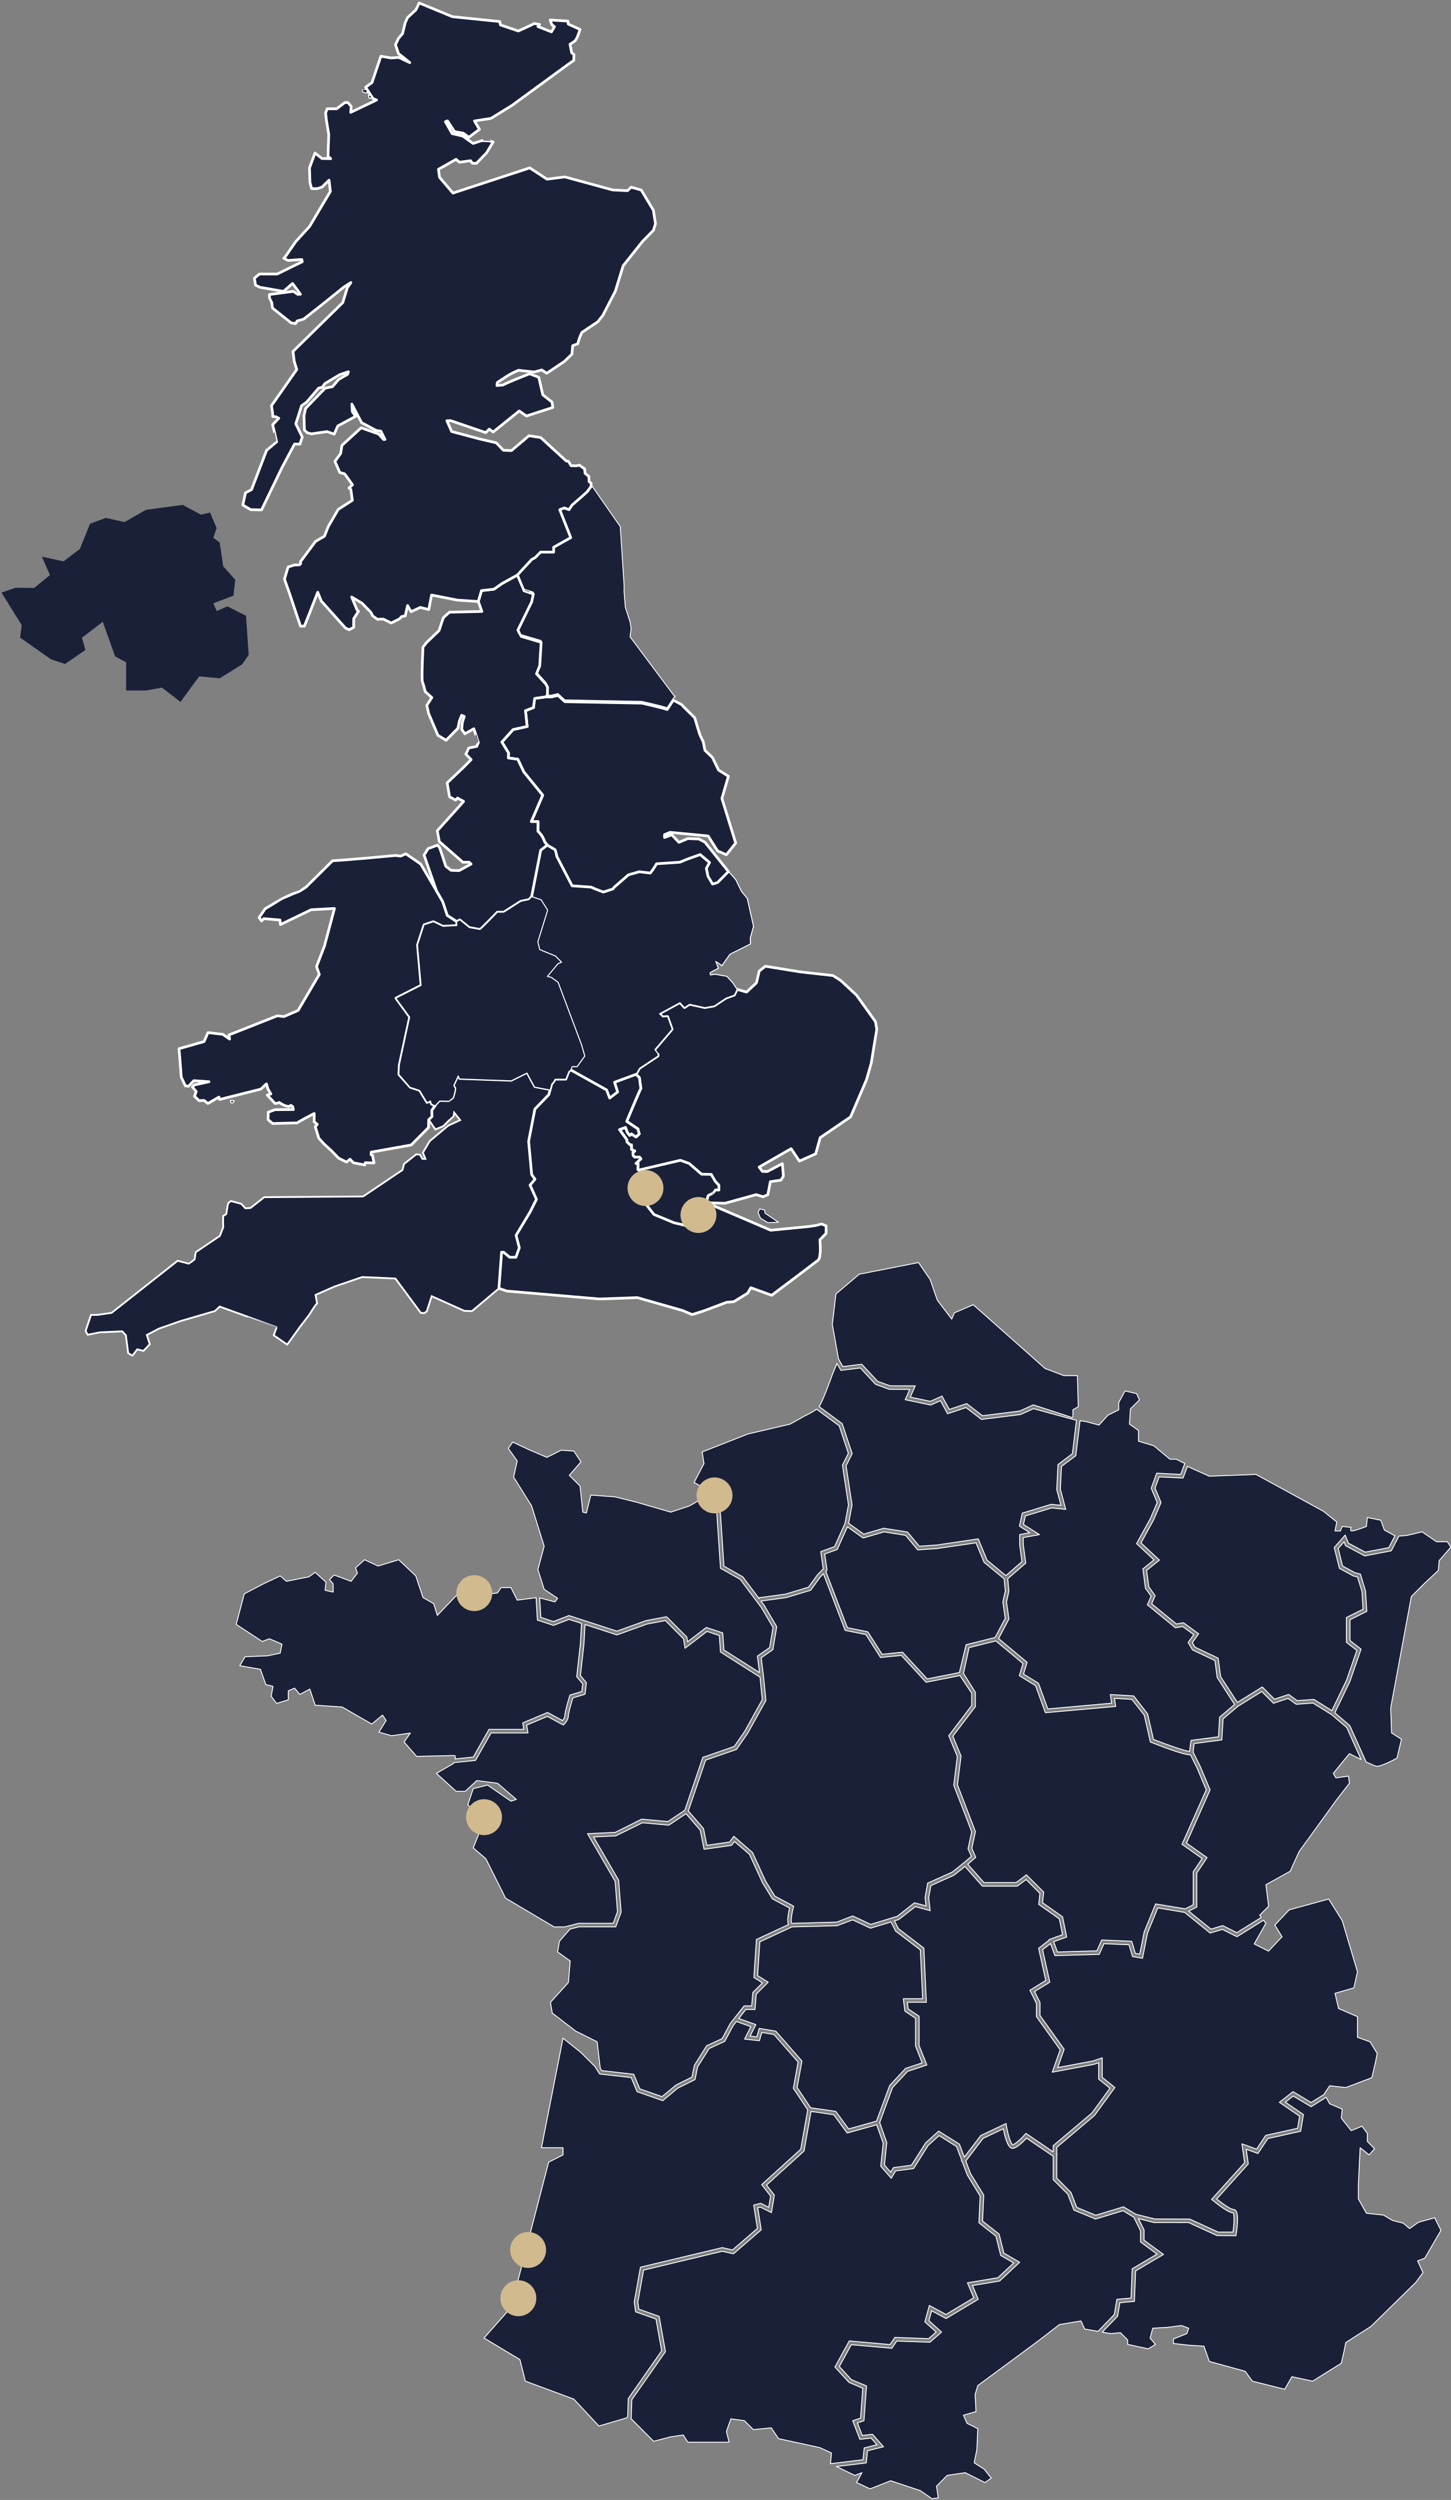 <?xml version="1.0" encoding="UTF-8"?>
<svg xmlns="http://www.w3.org/2000/svg" viewBox="0 0 808 1392">
  <rect x="0" y="0" width="808" height="1392" fill="#808080" stroke="none"/>
  <svg>
  <defs>
    <style>
      .cls-1 {
        fill: #d1ba8e;
      }

      .cls-2 {
        fill: none;
      }

      .cls-2, .cls-3, .cls-4, .cls-5 {
        stroke: #fff;
      }

      .cls-2, .cls-5 {
        stroke-linecap: round;
        stroke-linejoin: round;
        stroke-width: 1.5px;
      }

      .cls-3, .cls-4 {
        stroke-miterlimit: 10;
      }

      .cls-3, .cls-4, .cls-6, .cls-5 {
        fill: #192038;
      }

      .cls-4 {
        stroke-width: .5px;
      }
    </style>
  </defs>
  <g id="OBJECTS">
    <g id="Groupe_212-2" data-name="Groupe 212-2">
      <path id="Tracé_503" data-name="Tracé 503" class="cls-4" d="M400.34,659.93v2.68l-1.86-.03-4.19,3.22-.75,2.69-.21,1.2-4.38,4.11-3.39,8.85h-2.63l-7.71-1.83-11.06-4.57-10.02-12.76.92-2.53,1.11-1-.06-3.43h.94l.03-2.66-1.2-2.39,2.65-1.07,20.37-4.33,3.3.92,1.59.86,6.91,5.97,5.38.1,2.27,3.92,2,2.09Z"/>
      <path id="Tracé_504" data-name="Tracé 504" class="cls-2" d="M400.34,659.93v2.68l-1.86-.03-4.19,3.22-.75,2.69-.21,1.2-4.38,4.11-3.39,8.85h-2.63l-7.71-1.83-11.06-4.57-10.02-12.76.92-2.53,1.11-1-.06-3.43h.94l.03-2.66-1.2-2.39,23.02-5.4,4.88,1.78,6.91,5.97,5.38.1,2.27,3.92,2,2.09Z"/>
      <path id="Tracé_506" data-name="Tracé 506" class="cls-5" d="M485.18,591.93l-2.7,9.35-8.84,20.63-16.9,11.54-2.52,9.02-9.07,4.03-4.6-6.91-17.81,10.25,1.8,2.4,2.77.07,8.37-4.4.56,6.97-1.38,2.24-5.88.85-1.41,7.26-2.67,1.14-3.79-1.18-17.46,4.81-10.33-.31.97-3.89s2.6-1.5,2.6-1.45c.05,0,1.59-1.77,1.59-1.77l1.86.03v-2.68l-2-2.1-2.27-3.92-5.38-.1-6.91-5.97-4.88-1.78-23.02,5.4-.69-.2.07-3.43h-1.12l2.72-2.62-.79-.94h-2.75l-.75-.83-.12-1.71,1.03-.85-1.82-.79-.05-2.64h-.77l-1.75-1.65-.07-1.24-4.04-5.58,3.33-1.25,1.11,2.95,1.32,1.53.87-.86,2.56,1.72,1.78-1.68-.72-2.8-6.26-4.2s7.58-18.22,7.89-18.27l-.81-6.08-1.87-1.83,1.93-3.4,10.33-6.86c-.02-.3-.02-.61,0-.91-.01,0-1.78-2.66-1.78-2.66l9.62-11.29-2.55-7.05-2.75.2-1.75-1.81,11.4-6.19,2.52,2.78,2.81-1.87,8.54,1.87,5.24-.94,6.48-4.33,4.72-1.71,1.5-3.15,5.31,1.51,5.49-5.17,1.54-6.51,3.39-2.7,19.86,3.2,17.82,1.98,4.38,2.8,8.69,8.09,10.58,14.76.73,4.27-3.07,18.82Z"/>
      <path id="Tracé_507" data-name="Tracé 507" class="cls-4" d="M402.04,537.63s-3.39-2.36-3.5-2.36c0,.07,1.45,3.9,1.45,3.9,0,0-4.66,2.31-4.66,2.41.05.06.23,1.3.23,1.3l2.75-.37,6.48,1.16,3.31,3.71,2.37,3.52-1.5,3.15-4.72,1.72-6.49,4.33-5.24.94-8.54-1.87-2.82,1.87-2.52-2.78-11.4,6.19,1.75,1.81,2.75-.2,2.55,7.05-9.63,11.29s1.77,2.66,1.78,2.66c-.02.3-.02.61,0,.91l-10.33,6.86-1.93,3.4-11.96,4.39,1.72,5.42-4.41,3.42-1.7-4.54-16.65-5.04-3.34-6.12.77-1.89h2.78l4.22-5.86-1.77-6.13-13.1-34.9-3.75-2.75-2.24-.56,5.97-7.16,1.91-.77-3.36-3.41-8.83-3.59-1.01-4.4,5.44-17.55-3.63-5.76-5.21-1.77,5.05-25.84,3.68-2.84,4.28,2.54c.47,1.18.8,2.42.97,3.68l8.55,16.44,10.57.69,2.41,1.09,4.43,1.68,5.34-1.73.68-.96,7.92-6.91,6.07-1.72,6.12.73c1.28-1.64,2.44-3.37,3.46-5.17l12.93-.85,4.45-1.81,6.93-2.46,5.24,4.43-1.82,3.28.91,4.43,2.56,4.33,2.78-.86,1.61-6.24.91,1.05,3.51-.92.69.56,3.44,3.95,3.22,6.57,3.15,3.8,3.5,15.54-1.82,6.63.12,3.21-11.4,5.7-4.48,6.36Z"/>
      <path id="Tracé_508" data-name="Tracé 508" class="cls-2" d="M402.04,537.63s-3.39-2.36-3.5-2.36c0,.07,1.45,3.9,1.45,3.9,0,0-4.66,2.31-4.66,2.41.05.06.23,1.3.23,1.3l2.75-.37,6.48,1.16,3.31,3.71,2.37,3.52-1.5,3.15-4.72,1.72-6.49,4.33-5.24.94-8.54-1.87-2.82,1.87-2.52-2.78-11.4,6.19,1.75,1.81,2.75-.2,2.55,7.05-9.63,11.29s1.77,2.66,1.78,2.66c-.02.3-.02.61,0,.91l-10.33,6.86-1.93,3.4-11.96,4.39,1.72,5.42-4.41,3.42-1.7-4.54-19.99-11.15.77-1.89h2.78l4.22-5.86-1.77-6.13-13.1-34.9-3.75-2.75-2.24-.56,5.97-7.16,1.91-.77-3.36-3.41-8.83-3.59-1.01-4.4,5.44-17.55-3.63-5.76-5.21-1.77,5.05-25.84,3.68-2.84,4.28,2.54c.47,1.18.8,2.42.97,3.68l8.55,16.44,10.57.69,2.41,1.09,4.43,1.68,5.34-1.73.68-.96,7.92-6.91,6.07-1.72,6.12.73c1.28-1.64,2.44-3.37,3.46-5.17l12.93-.85,4.45-1.81,6.93-2.46,5.24,4.43-1.82,3.28.91,4.43,2.56,4.33,2.78-.86,1.61-6.24.91,1.05,3.51-.92.69.56,3.44,3.95,3.22,6.57,3.15,3.8,3.5,15.54-1.82,6.63.12,3.21-11.4,5.7-4.48,6.36Z"/>
      <path id="Tracé_510" data-name="Tracé 510" class="cls-5" d="M404.51,475.94l-4.94-2.15-5.24-8.32-21.2-2.01-3.08,1.28v1.59l4.03-1.52,3.99,4.22,4.95-2.1,6.18.21,3.38,1.84,13.05,16.31-6.04,6.11-2.78.86-2.56-4.33-.91-4.42,1.8-3.25-5.24-4.43-6.93,2.46-4.45,1.81-12.93.86c-1.02,1.81-2.18,3.54-3.46,5.17l-6.12-.73-6.07,1.72-7.93,6.9-.68.96-5.34,1.73-4.43-1.68-2.41-1.09-10.55-.7-8.55-16.44c-.17-1.26-.49-2.5-.97-3.68l-4.28-2.54-1.39-1.68-1.26-2.85c-.74-1.17-1.6-2.25-2.58-3.22l.04-5.37h-3.74l6.33-14.69-10.5-12.94-3.37-7.07-5.26-.71.1-2.82-3.71-6.04,6.26-6.96,7.83-1.73-.93-8.78,4.44-1.73s.65-5.11.7-5.11,6.01-.82,6.01-.82h3.34l3.64-.87,3.83,3.53h.55l42.28.79s11.09,2.48,14.11,3.54l3.4-5.2,4.58,2.43,1.65,1.76,5.69,5.59,1.63,5.42,1.26,4.08,1.86,3.89.98,4.78,4.17,3.99,3.41,7,5.47,3.44-3.62,12.37,7.68,24.8-5.17,6.53Z"/>
      <path id="Tracé_511" data-name="Tracé 511" class="cls-4" d="M375.81,387.95l-.91.91-3.4,5.2c-3.02-1.06-14.11-3.54-14.11-3.54l-42.27-.81h-.56l-3.83-3.53-3.64.87h-3.34l1.03-.77.1-4.61-.96-1.79-5.19-5.69,1.8-4.48.78-13.06s-11.27-3.33-11.33-3.35-1.61-3.45-1.61-3.45l7.68-15.71.92-4.42s-5.2-1.72-5.2-1.76-3.69-8.79-3.69-8.79l8.01-8.66,1.94-1.07,2.97-3.02h7.28v-2.71l9.53-5.35-6.12-15.56,2.56-.99,2.58.99,1.75-2.62,4.59-3.98,3.75-3.36,2.25-3.04v.11l16.23,23.29,2.16,33.08-.04,3.18.71,8.68,2.75,8.57.44,3.39-.58,4.47,24.96,33.41Z"/>
      <path id="Tracé_515" data-name="Tracé 515" class="cls-3" d="M306.35,606.91l-.69,2.61-7.78,8.07-3.47,17.97,1.7,18.47,1.86,2.58-2.75,3.29,3.56,7.89-3.5,6.98-7.84,13.07,1.79,6.94-1.87,5.28h-3.48l-3.38-2.79h-1.14l-1.48,20.1-15.07,12.66-4.22-.12-18.2-8.18-2.76,8.49-1.42.94-1.88-.14-14.15-19.13-18.45-.82-15.49,5.3-10.52,4.64.86,4.76c-.77.35-4.45,6.41-4.45,6.41l-5.12,6.66-7.09,9.86-7.49-5.21s1.57-4.41,1.65-4.45c0-.05-31.75-11.52-31.75-11.52l-2.64,2.48-18.83,5.48-12.3,4.29-6.78,3.56,1.63,5.14-3.52,3.71-3.47-.84-2.68,3.5-2.36-1.4-1.31-9.98-1.99-2.15-12.48.55-6.77,1.35-1.16-2.14,3.01-8.92h3.52l7.93-1.14,36.79-29s6.16,1.61,6.25,1.61,3.05-2.28,3.15-2.34.59-4.02.7-4.06,13.4-9.05,13.4-9.05l1.89-4.83c-.12-2.1-.12-4.2,0-6.3.58-.32,1.14-.67,1.68-1.05,0,0,.97-5.98,1.08-6.05s1.54-1.19,1.54-1.19l5.78,1.57,2.27,2.49,2.87-.21,7.65-6.01,55.02-.39,21.93-14.75.87-3.36,6.82-5.38,2.1.24,1.26,2.28,1.71.03-1.4-3.5,3.85-6.43,10.31-8.6,6.61-3.04-3.36-4.19-.28,2.06-2.91,2.63-2.86,2.86-4.41,1.82-3.7-5.43,1.81-1.69-.1-3.53,1.87-2.55,2.46-2.66h1.74l3.45.09c.08,0,2.36-1.82,2.36-1.82,0,0,1.26-3.48,1.22-5.38l-.91-1.5,2.56-5.43.72,1.74,28.75,1.04,8.79-4.36,4.26,7.83,8.64,1.66Z"/>
      <path id="Tracé_517" data-name="Tracé 517" class="cls-4" d="M130.38,612.92c-.23.37-.43.76-.62,1.15h-1.18l-.22-1.27,2.02.12Z"/>
      <path id="Tracé_518" data-name="Tracé 518" class="cls-2" d="M130.38,612.92c-.23.37-.43.76-.62,1.15h-1.18l-.22-1.27,2.02.12Z"/>
      <path id="Tracé_520" data-name="Tracé 520" class="cls-5" d="M254.37,515.37l-7.71.41-5.33-2.56-5.19,1.74-3.63,11.2,1.99,22.49-14.03,7.12,7.67,10.51-5.78,26.79-.23,5.17s6.14,7.08,6.19,7.1l5.35,1.73,4.14,6.8,1.9-.91.58,1.8,2.02.91-1.87,2.55.1,3.53-1.81,1.69-.11,4.37-.8.82-8.84,8.9-22.27,3.99-.08,1.44.81.28.82,4.29-4.87-.13-.29,1.26-6.27-1.21-1.92-2-1.95,1.61-4.41-2.21-3.82-3.95-4.31-3.96-2.88-3.17-1.98-6.37,1.14-1.38-1.77-1.4.04-4.62s-9.35,4.85-9.41,5.24l-13.73.35-2.52-2.16.05-4.13,3.76-1.42,10.26-.08-.41-1.63-.95-.69-1.3.67c-1.1-.2-2.17-.54-3.18-1.03-1.12-.65-2.12-1.26-2.12-1.26-.69.4-1.49.58-2.29.52l-4.33-4.66,2.03-.59-1.66-2.82-.81-2.82-3.12,2.94-22.94,5.77-.39-1.34-6.12,3.55-2.22-1.69-2.68.14-2.61-2.45,1-2.61-2.12-2.56,1.03-1.12,8.2-1.8-8.48-.6-2.88,3.1-1.79-.17-2.29-4.87-1.25-15.85,13.94-3.98,2.17-4.99,8.23.95,3.8,2.66-.33-2.31,26.93-10.66,3.66.44,7.9-3.42,11.8-20.05-1.54-4.37,4.41-11.44,5.58-20.93-13.01.73-17.08,8.24-.24-2.52-9.03-.79-1.21,1.33-1.38-1.91,3.33-4.88s9.62-5.82,9.72-5.82,5.78-2.55,5.78-2.55c0,0,3.41-1.23,3.48-1.23s3.82-2.52,3.82-2.52l14.85-14.73c.48.38,34.95-2.84,34.95-2.84l2.82.35,2.94-1.28,8.28,5.68,12.29,20.89,1.68,3.51.86,4.16,5.28,3.46v2.23Z"/>
      <path id="Tracé_526" data-name="Tracé 526" class="cls-5" d="M297.05,393.99l-4.44,1.73.93,8.78-7.83,1.73-6.26,6.96,3.71,6.04-.1,2.82,5.26.71,3.37,7.07,10.49,12.94-6.33,14.69h3.74l-.04,5.37c.98.97,1.85,2.05,2.58,3.21l1.26,2.85,1.39,1.68-3.69,2.84-5.05,25.84s-1.53,1.66-1.59,1.68l-4.5.94-9.46,6.05h-3.55l-2.02,2.1s-6.04,6.29-7.62,7.53l-6-1.07-5.28-4.28-1.68.94-5.28-3.46-2.54-7.67-3.51-6.1-6.88-19.78,2.26-3.61,5.31-1.96,1.08,1.42.84,2.34,2.61,8,2.95,2.29,4.44.16,6.72-3.66-1.15-1.02h-3.45l-13.12-11.5-1.1-6.03,12.89-14.33,1.73-2.01-3.36-1.86-1.08,1.16-3.38-1.89-1.31-7.73,9.13-8.67,4.21-4.27-2.92-3.06,1.59-3.39,4.47-.93s.84-2.11.89-2.11-2.54-7.7-2.54-7.7l-4.98,2.82-1.75-2.5.34-3.84,1.09-3.34-1.46-.63-1.24,3.11-.85,4.13-6.56,6.66-4.58-2.74-5.18-12.18-.98-4.52,2.77-4.33-3.71-3.36c-.38-1.85-.9-3.68-1.54-5.46-.58-1.39.34-19.32.34-19.32l2.06-2.57,6.85-6.54,2.4-7.2,3.44-3.08,18.05-.42-2.02-5.56,1.79-6.07,6.91-.77,4.61-3.22,8.46-4.68s3.69,8.73,3.69,8.79,5.2,1.76,5.2,1.76l-.91,4.42-7.68,15.71s1.56,3.43,1.61,3.45,11.33,3.35,11.33,3.35l-.78,13.06-1.8,4.48,5.19,5.69.96,1.79-.1,4.61-1.03.77s-5.96.82-6.01.82-.7,5.14-.7,5.14Z"/>
      <path id="Tracé_530" data-name="Tracé 530" class="cls-5" d="M456.6,690.33s.31,5.06.17,6.55-.21,3.97-1.26,4.85-25.8,19.51-25.8,19.51l-11.61-4.22-1.77,3.03-7.65,4.73-4.05.35-13.04,4.9-6.16,1.94-5.29-2.24-25.28-7.21-20.93.77-51.68-4.41-4.42-1.5,1.48-20.12h1.14l3.38,2.79h3.48l1.87-5.28-1.79-6.94,7.84-13.07,3.5-6.98-3.56-7.89,2.76-3.29-1.86-2.58-1.7-18.47,3.47-17.97,7.78-8.07.7-2.61.89-3.36c.8-.73,1.42-1.64,1.8-2.66h6.04l1.68-4.26,1.09-.88,19.99,11.15,1.7,4.54,4.43-3.41-1.71-5.42,11.95-4.39,1.87,1.83.81,6.08c-.31.05-7.89,18.27-7.89,18.27l6.26,4.2.72,2.8-1.78,1.68-2.56-1.72-.87.86-1.32-1.53-1.11-2.95-3.33,1.25,4.05,5.58.07,1.24,1.75,1.65h.77l.05,2.64,1.82.79-1.03.85.12,1.71.75.83h2.75l.79.94-2.72,2.62h1.12l-.07,3.43.69.2,1.2,2.39-.03,2.66h-.94l.06,3.43-1.11,1-.92,2.53,10.02,12.76,11.06,4.58,7.71,1.83h2.64l3.39-8.85,4.38-4.12,35.85,15.34,21.09-2.06s3.95-.59,4.02-.59,3.22-.84,3.22-.84l2.49,1.03-.02,4.23-3.41,3.56Z"/>
      <path id="Tracé_534" data-name="Tracé 534" class="cls-2" d="M427.61,680.81l-4.11-2.52-1.4-3.17.95-1.99,2.69.59.33,1.85,7.43,5-5.9.24Z"/>
      <path id="Tracé_536" data-name="Tracé 536" class="cls-5" d="M363.92,128.17l-6.11,6.23-10.79,13.57-4.34,14.1-7.04,13.64-2.8,3.49-8.78,5.88c-1.03,2.01-1.8,4.14-2.29,6.34l-2.87,1.05-.43,4.76-4.23,4.05-9.79,6.55-2.75-1.82-4.26,1.12-8.75-.95s-3.4,1.49-4.97,2.4c-1.57.91-6.76,4.4-6.76,4.4-.11.55-.19,1.11-.23,1.68.07,0,3.45-.3,3.45-.3,1.57-1.11,14.74-6.25,14.74-6.25l5.1,1.98,2.26,9.79,5.13,4.01.42,2.99-14.69,4.76-4.01-2.8-14.52,11.71-2.18-1.61-1.93,1.96-19.43-6.65-2.22.03,2.66,5.99,15.2,4.05,9.67,2.26,3.92,4.13,4.52.17,9.75-8.26,6.54,1.03,14.2,13.03,1.21.14,1.49,2.49,3.01.05,1.56-.35,2.95,2.03.28,2.5,2.16,1.82.05,2.8,1.09.8.08,1.85-2.25,3.04-3.75,3.36-4.59,3.98-1.75,2.62-2.58-.99-2.56.99,6.12,15.56-9.53,5.35v2.71h-7.28l-2.97,3.02-1.94,1.07-8.01,8.66-8.46,4.68-4.61,3.22-6.91.77-1.79,6.07-11.61-.76-14.39-2.84-1.57,8.09-4.76-1.19-5.09,2.39-1.95-3.43-1.33,5.83-1.89.25-1.4,1.42-4.52,2.22-4.38-2.19-3.33.11-2.73-2c-.26-.97-.77-1.85-1.47-2.57-1.05-.93-4.31-4.38-4.31-4.38l-5.78-3.45,3.03,7.25.76.7-2.63,4.1-.03,4.85-2.58,1.36-2.08-1.07-13.38-14.95-1.98-4.89-7.41,18.86-2.2.02-6.21-18.56-2.7-7.6,2-6.76,3.47-1.12s3.54-.11,3.54-.18-.1-1.68-.1-1.68l8.43-11.33,4.92-2.84,2.08-5.31,5.57-9.6,7.89-5.08-.84-6.04-1.03-.84,1.97-1.75-4.37-6.08-2.75-.82-2.68-6.18,3.17-4.38.73-4.48,10.7-9.82,9.81,3.5,2.64,2.99h.84l-2.33-4.62-2.64-.39-8.09-4.37-5.41-10.3.28,4.2,1.82,2.61-9.93,5.36-2.01,4.57-3.96-1.44-8.72,1.27-2.28-.61-1.63-1.51-.21-7.99.88-4.06,10.92-11.29,4.01-.79,3.56-4.1,4.87-2.78.46-1.45-4.86,1.65-8.22,4.95-1.49,2.04-1.99.47-6.76,7.87-2.75,1.97-3.2,10.02,3.59,7.38-1.29,3.97-3-.07-7,13.11-11.38,23.55-6-.1-4.43-2.59,1.49-6.8,3.37-1.78,8.37-21.88s5.57-4.65,5.62-4.66-2.22-9.62-2.22-9.62l3.38-3.59-1.6-.85-1.77-.09v-1.52s-.67-4.55-.67-4.55l14.07-20.12-1.42-4.6-.66-5.47,27.71-27.21,2.51-8.23,2.01-2.92-3.83,2.46-12.77,10.25-9.76,7.69-3.54.97-.98,1.51-2.39-.42-10.41-8.28-.34-2.89s-1.35-2.82-1.35-2.86.01-1.77.01-1.77l13.36-1.76,2.44,1.69,1.44-.07c0-.09-4.38-6.01-4.38-6.01l-5.02,4.4-13.03-2.25-2.54-1.19-.68-3.86,2.83-2.37h9.89l13.97-6.84-.3-1.24-7.61.55c-.81-.37-1.6-.79-2.36-1.24.09-.04,1.09-1.24,1.09-1.24l5.59-8.09,7.62-8.33,11.61-19.55-.72-6.27-3.93,3.84-2.7.89-3.08-.03-.94-3.47-.26-8.04,3.1-8.3,3.82,3.04,4.9.11-1.51-1.33.42-12.14-1.3-7.95-.44-4.01.84-2.36h5.31l4.57-3.47h1.65l1.89,2.13-.28,3.33,14.38-6.87-1.98-.81-4.11-6.31,3.57-2.61,4.92-14.65,5.78.98,4.19-.33,6.14,2.92s-4.38-3.68-6.25-4.97l-1.73-5.01,1.68-3.5,2.31-2.75,1.42-5.93,1.31-2.91,4.69-4.36,1.8-3.8,18.46,7.63,26.42,2.72.38,1.89,9.95,3.36,6.43-2.92,2.43-1.24,2.98.49-.93,1.19,7.53,2.98,1.68-2.91-1.47-1.09-.91-2.61,9.84.59.21,1.66,6.58,3.01s-1.59,5.52-3.12,6.62c-1.53,1.1-2.47,1.61-2.47,1.61l.95,4.82,1.26.94-.11,3.26-2.52,1.73-31.89,23.32-11.73,7.23-9.16,1.42,2.77,4.68-5.87,4.39-3.13-2.26-4.89-.88-3.9-5.97-1.17.46,3.74,6.62,5.92,1.38,5.76,4.1s4.96-1.6,5.05-1.6c0,.02,4.18.2,4.18.2l1.93.59-3.68,6.07-5.66,5.85-2.22-.07-.98-1.42-6.2.84-1.91-1.61-9.8,5.55.6,4.46,7.48,8.77,42.77-14.02,9.59,6.28,9.95-1.26,26.58,7.26,8.3.41,2.05-1.94,5.61,1.59,6.76,11.24,1.17,7.53-1.15,3.66Z"/>
      <path id="Tracé_537" data-name="Tracé 537" class="cls-4" d="M206.51,53.14l.48,1.18-1.38.39-.46-1.7,1.36.13Z"/>
      <path id="Tracé_538" data-name="Tracé 538" class="cls-2" d="M206.51,53.14l.48,1.18-1.38.39-.46-1.7,1.36.13Z"/>
      <path id="Tracé_540" data-name="Tracé 540" class="cls-2" d="M204.42,51.85l-.1-1.91s-2.68-.13-2.67-.09.49,1.53.49,1.53l2.27.48Z"/>
      <path id="Tracé_541" data-name="Tracé 541" class="cls-4" d="M323.84,581.88l1.77,6.13-4.22,5.86h-2.77l-.77,1.9-1.09.88-1.68,4.26h-6.04c-.38,1.02-.99,1.93-1.8,2.66l-.89,3.36-8.66-1.66-1.08-1.57-2.49-4.58-.68-1.68-8.79,4.36-28.75-1.04-.72-1.74-2.55,5.43.91,1.5c.04,1.89-1.22,5.38-1.22,5.38,0,0-2.28,1.82-2.36,1.82l-3.45-.09h-1.74l-2.46,2.66-2.01-.91-.58-1.8-1.9.91-4.14-6.8-5.34-1.74s-6.19-7.1-6.19-7.1l.23-5.17,5.78-26.79-7.67-10.51,4.35-2.62,9.68-4.5-2-22.49,3.63-11.21,5.19-1.74,5.33,2.56,7.72-.41v-2.24l1.68-.94,5.28,4.29,6,1.07c1.58-1.23,7.62-7.53,7.62-7.53l2.02-2.1h3.56l9.46-6.05s4.43-.92,4.5-.94,1.59-1.68,1.59-1.68l5.21,1.77,3.62,5.76-5.44,17.55,1.01,4.4,8.79,3.59,3.36,3.41-1.91.77-5.97,7.16,2.24.56,3.75,2.75,13.11,34.91Z"/>
      <path id="Tracé_542" data-name="Tracé 542" class="cls-2" d="M323.84,581.88l1.77,6.13-4.22,5.86h-2.77l-.77,1.9-1.09.88-1.68,4.26h-6.04c-.38,1.02-.99,1.93-1.8,2.66l-.89,3.36-8.66-1.66-4.25-7.83-8.79,4.36-28.75-1.04-.72-1.74-2.55,5.43.91,1.5c.04,1.89-1.22,5.38-1.22,5.38,0,0-2.28,1.82-2.36,1.82l-3.45-.09h-1.74l-2.46,2.66-2.01-.91-.58-1.8-1.9.91-4.14-6.8-5.34-1.74s-6.19-7.1-6.19-7.1l.23-5.17,5.78-26.79-7.67-10.51,14.03-7.12-2-22.49,3.63-11.21,5.19-1.74,5.33,2.56,7.72-.41v-2.24l1.68-.94,5.28,4.29,6,1.07c1.58-1.23,7.62-7.53,7.62-7.53l2.02-2.1h3.56l9.46-6.05s4.43-.92,4.5-.94,1.59-1.68,1.59-1.68l5.21,1.77,3.62,5.76-5.44,17.55,1.01,4.4,8.79,3.59,3.36,3.41-1.91.77-5.97,7.16,2.24.56,3.75,2.75,13.11,34.91Z"/>
      <polygon class="cls-6" points="36.21 369.72 28.38 367.1 11.18 355 12.11 348.11 .83 329.94 8.73 327.26 19.03 327.38 27.81 320.21 23.34 309.95 35.39 312.59 44.46 305.68 50.16 291.6 58.93 288.38 69.37 290.69 81.29 283.86 101.73 281.14 111.96 286.6 116.98 285.36 120.61 294.09 118.76 299.45 122.3 302.03 124.32 315.37 130.99 322.82 130.01 331.66 118.79 335.92 120.7 340.26 126.6 337.63 136.97 342.85 138.48 364.66 134.89 369.86 122.37 377.68 110.94 376.6 100.5 390.83 90.22 382.86 81.4 384.46 70.21 384.45 70.24 368.79 64.11 365.5 57.24 346.25 45.63 355.07 47.56 361.92 36.21 369.72"/>
    </g>
  </g>
  <g id="Point">
    <circle class="cls-1" cx="359.45" cy="661.52" r="10"/>
    <circle class="cls-1" cx="388.94" cy="676.52" r="10"/>
  </g>
  </svg>

  <svg x="130" y="700">
  <defs>
    <style>
      .cls-1 {
        fill: #d1ba8e;
      }

      .cls-2 {
        fill: #192038;
        stroke: #fff;
        stroke-miterlimit: 10;
        stroke-width: .5px;
      }
    </style>
  </defs>
  <g id="OBJECTS">
    <g>
      <path class="cls-2" d="M404.57,232.97l-18.86,3.74-13.81-14.96-11.58,1.16-8.12-12.77-11.59-2.32-12.07-31.51-1.68,1.68-5.43,7.48-13.65,4.09-14.04,1.93,1.89,2.52,6.91,11.74-2.13,12.77-6.52,4.56,1.26,10.07,1.37,13.66-10.15,18.27-6.24,9.02-17.18,5.95-9.65,28.32,8.46,9.76,1.86,9.33,12.65-1.81,2.39-3.19,10.4,9.03,7.33,16,5.13,8.32,10.46,5.58-.2.77c-1.06,3.99-1.48,8.17-.88,8.78,2.42-.04,22.95-.64,25.04-.7l8.9-3.42,10.04,4.68,14.78-4.5,9.58-7.53,6.4,1.75-.52-4.68,1.45-7.99,13.7-6.16,6.56-5.25,4.08-3.5-1.84-4.28,2.01-9.36-1.9-5.06-8.09-20.89,2-15.99-4.78-11.62,12.81-16.85v-6.71l-6.56-9.92Z"/>
      <polygon class="cls-2" points="429.79 185.89 429.17 179.13 417.97 169.91 413.51 159.06 391.62 162.28 381.03 162.99 374.28 154.89 362.21 152.99 350.63 156.39 341.9 150.15 336.23 162.76 329.26 165.29 330.55 174.31 329.88 174.98 341.88 206.32 353.25 208.6 361.2 221.09 372.58 219.95 386.32 234.83 404.24 231.28 407.96 215.79 424.12 211.75 429.76 201.1 428.45 191.91 429.79 185.89"/>
      <path class="cls-2" d="M351,154.2l11.08-3.26,13.26,2.09,6.58,7.9,9.49-.63,23.35-3.44,4.87,11.82,10.48,8.63,8.95-7.76-1.26-9.46v-5.63s5.63-1.03,5.63-1.03l-5.77-3.67,1.61-7.25,16.08-4.9,5.43.54-2.33-8.75.7-13.95,8.03-6.02,2.25-18.67-.85-.12-23.06-6.26-7.27,3.25-21.73,2.72-8.57-6.59-10.29,3.43-3.96-7.26-5.45,2.42-14.19-2.99,2.54-5.72-11.47-.06-7.56-2.75-8.48-9.13-10.82,1.35-2.21-3.86-2.59,6.29s-5.05,14.39-7.31,17.63l.1.2,12.72,9.38,5.56,16.69-3.38,6.75,3.31,21.85-1.91,10.2,8.42,6.01Z"/>
      <path class="cls-2" d="M458.82,386.88l21.98-.63,2.69-6.05,16.72.73,2.02,6.75,2.43.4,2.48-12.38,6.36-15.58,16.46,2.74,4.49-2.24v-18.35l4.96-7.44-11.21-7.91,13.49-30.35-5.16-12.26-3.59-7.17s-.03,0-.05,0c-2.75,0-10.06-2.33-21.81-6.96l-.49-.19-3.4-14.96-6.91-8.8-9.66-.57.64,4.5-39.14,3.49-5.48-15.06-9.02-5.55,2.03-6.77-15.1-12.58-14.9,3.73-3.11,14.32,6.6,10.56v7.96l-12.52,16.47,4.55,11.05-2,16.01,10.01,26.04-1.99,9.31,2.16,5.05-4.45,3.82,9.03,10.23h17.88l5.76-4.32,9.62,9.62-.65,5.89,11.18,7.89,2.25,11.23-7.2,2.62,2.08,5.72Z"/>
      <path class="cls-2" d="M287.7,433.72l3.74.42,1.35-4.71,9.23,1.54,14.55,16.63-2.68,14.74,7.53,11.29,13.97,2,7.17,9.78,15.51-4.34,7.36-19.85,8.84-9.52,9.23-3.08-3.68-9.38v-15.46l-5.93-3.96-.87-6.91h10.75l-1.26-27.15-13.81-10.52-2.53-5.06-11.42,3.47-9.96-4.65-8.6,3.25c-.9.03-21.71.64-25.13.66l-17.93,8.32-1.25,18.81,5.89,3.68-6.63,6.63-.71,8.55h-5.1l-3.95,5.03,9.53,3.4-3.2,6.39Z"/>
      <path class="cls-2" d="M461.1,116.49l-.63,12.71,3,11.24-7.9-.79-14.58,4.44-1.05,4.74,8.89,5.66-9.02,1.64v3.83l1.39,10.4-10.02,8.68.64,6.98-1.33,5.97,1.35,9.47-5.77,10.9,15.88,13.23-1.97,6.56,8.31,5.11,5.19,14.27,35.51-3.17-.69-4.83,13,.77,7.8,10.08,3.22,14.15c8.41,3.3,17.67,6.48,20.16,6.7.11-2.14.63-5.31.66-5.46l.12-.73,15.25-1.99.64-10.93,8.32-7.04-9.67-15-1.26-9.46-12.44-5.9-2.49-4.15,3.14-4.39-6.19-4.5-4.03.67-15.6-12.76,2.07-4.84-3.15-4.41-1.44-10.8,6.2-4.96-9.72-9.07,7.71-14.01,3.79-8.86-3.32-7.97,3.05-8.39,13.34.67,2.28-6.08-4.77-2.38h-3.5l-9-7.5-8.5-2.5v-6l-5-3.5.5-8.5,5-5-1.5-3.5-6.5-1.5-3.5,6.5v4l-6,3-5,5.5-7.5-2-3.04-.43-2.35,19.47-7.96,5.97Z"/>
      <path class="cls-2" d="M648.97,155.33l-4.22,8.18-14.82,2.83-10.63-5.67-.86-2.16-3.25,3.71,2.43,9.73,6.83,3.73,3.09.77,2.87,9.44.71,11.32-9.37,4.69v11.56l6.18,4.8-6.23,18.01-8.38,17.42,8.35,7.17,9.08,20.22c2.5,1.18,4.76,2.17,5.67,2.35,2.5.5,11.5-4.5,11.5-4.5l2.5-10.5-5.5-3.5-.5-14,11.5-61.98,7.5-7.5,7.5-7,.5-5.5,6.5-7.5-2-3h-6l-8-5.5-8.5,2-4.44.37Z"/>
      <path class="cls-2" d="M222.88,454.96l3.39,8.13,12.37,4.33,7.76-6.43,8.89-4.45,1.37-6.52,6.82-10.92,8.63-3.98,4.51-8.37,7.73-9.86h4.23l.62-7.45,5.37-5.37-4.77-2.98,1.41-21.18,17.85-8.29c-.93-2.15.03-6.88.61-9.21l-9.54-5.09-5.48-8.89-7.3-15.9-8.35-7.16-1.61,2.14-15.34,2.19-2.13-10.67-7.92-9.13-9.56,6.37-14.73-1.34-14.81,7.31-12.35.59,13.95,24.1.02.23,1.35,17.54-2.98,8.19h-20.57l-4.92,1.28-5.88,6.72-1,6,7,5-1,12-10,11,1,6,13,10,12,6,1.73,14.72.85,1.34,17.77,2.01Z"/>
      <path class="cls-2" d="M633.91,456.89l2-8.5,1-5-4-6.5-7-2.5v-11.5l-10.5-4.5-2-8.5,10.5-3,2-9-8.5-28.49-7.5-12-21.99,6-8,8.5,4,6.5-7.5,8-8-4,6.5-11.5-1.33-1.71-14.78,9.19-8.14-4.07-6.79,2.04-14.2-11.5-14.95-2.49-5.7,13.92-2.8,14.1-5.57-.93-1.97-6.58-13.94-.61-2.64,5.95-24.68.7-2.44-6.72-4.41,3.44,4.02,18.07-8.49,5.22,3.03,6.06v7.25l13.45,18.83-3.59,10.18,19.63-3.68,5.18-1.74v10.9l7.04,5.63-11.39,15.61-20.97,17.7v3.88l.23.16-.23.34v12.74l7.93,8.05,3.18,8.26,10.6,4.37,15.41-4.69,6.92,4.15,10.4,2.6,19.62.09,15.8,7.24h8.25c.74-5.17.78-10.06.06-10.71h-.03c-2.77,0-9.76-5.71-11.14-6.85l-.8-.66,18.38-20.42-1.5-10.52,8.16,2.97,5.12-7.68,17.73-3.94,1.12-6.71-11.27-7.75,7.62-5.92,10.06,6.04,7.44-4.65-.1-.18,3-4.5,9,1,14.5-5.5Z"/>
      <path class="cls-2" d="M365.99,509.52l1.54-2.57,10.01-1.34,7.93-12.48,7.22-6.5,11.59,7.24,2.71,7.22,9.16-12.02,14.08-6.67.22,1.31c.87,5.22,2.53,10.24,3.49,10.52,1.66-.43,5.04-3.72,6.77-5.69l.58-.67,15.17,10.31v-3.45l21.59-18.22,10.03-13.8-6.29-5.03v-9.09l-2.68.89-23.16,4.35,4.4-12.47-13.22-18.5v-7.41l-3.64-7.27,8.84-5.44-3.98-17.92,5.92-4.61-.09-.26,7.47-2.71-1.75-8.76-11.49-8.11.68-6.11-7.71-7.71-4.9,3.68h-19.45l-9.67-10.96-6.13,4.87-12.85,5.78-1.21,6.67.81,7.31-8.27-2.25-9.26,7.19-2.34.71,2.17,4.34,14.18,10.81,1.4,30.17h-10.58l.47,3.75,6.06,4.04v16.34l4.32,10.8-10.76,3.59-8.36,9-7.14,19.47,3.95,11.2-1.31,12.45,3.47,3.97Z"/>
      <path class="cls-2" d="M627.94,279.73l-8.01-17.84-8.49-7.19-10.27-6.41-9.37.67-4.54-3.25-8.1,2.7-6.54-6.54-13.26,8.21-8.28,7.01-.69,11.73-15.41,2.01c-.18,1.17-.5,3.46-.53,4.88l3.89,7.78,5.53,13.12-13.17,29.64,11.46,8.09-5.71,8.56v18.98l-4.5,2.25,12.38,10.02,6.54-1.96,7.85,3.93,13.65-8.49-.93-1.2,5-5-1.5-12,13.5-7.5,5-11,20.99-28.99,7-9-.5-4-7,1-1.5-2.5,9-11s3.1,1.61,6.52,3.29Z"/>
      <path class="cls-2" d="M140.54,334.92l11,21.99,26.99,16h5.97l7.7-2h19.29l2.35-6.47-1.3-16.88-15.37-26.55,15.43-.73,14.73-7.37,14.59,1.33,9.42-6.28,10.05-29.47,17.48-6.05,5.81-8.4,9.79-17.64-1.25-12.53-22.01-14.01-.65-9.17-6.86-2.29-12.23,9.35-.89-5.32-10.06-10.06-10.15,1.9-16.83,6.07-17.75-5.77-.6,10.77-1.96,17.63,3.34,4-.8,6.41-6.78,2.03c-1.02,3.34-2.47,8.58-2.47,9.86,0,2.35-2.06,4.47-2.29,4.71l-.53.53-8.9-4.79-11.5,4.84.73,4.38h-20.59l-8.63,15.27-12.08,1.25c-.11.27-.2.47-.2.47l-9.5,5.5,11,10h5l6.5-6,11.5,1.5,10.5,9-3,1-13-9-8,2-3,9,9,9-6,15,7,6Z"/>
      <polygon class="cls-2" points="218.95 646.3 219.53 645.5 219.86 635.51 238.45 608.95 235.29 591.27 223.94 587.26 223.17 581.84 223.2 581.68 226.64 562.37 272.16 551.5 277.89 552.78 291.76 540.81 289.7 527.79 293.61 526.81 298.07 529.04 299.1 522.8 294.14 516.42 315.9 496.7 319.77 474.77 311.77 462.77 314.42 448.18 300.98 432.82 294.21 431.69 292.89 436.31 284.63 435.39 288.1 428.46 280.06 425.59 278.29 427.85 273.56 436.66 264.86 440.67 258.45 450.93 257.06 457.9 247.39 462.73 239.05 469.68 224.76 464.68 221.48 456.81 203.93 454.83 201.24 450.6 199.02 448.39 193.52 442.89 183.52 434.89 171.53 495.88 183.52 495.88 183.52 499.88 175.53 503.88 154.53 584.86 139.54 601.85 159.53 613.85 162.53 625.84 189.52 635.84 203.52 650.84 218.95 646.3"/>
      <polygon class="cls-2" points="332.49 671.8 350.57 669.6 351.22 663.04 358.32 661.26 355.07 657.55 348.83 658.25 344.84 647.89 349.2 646.44 350.43 629.82 342.75 626.52 334.93 617.99 342.92 603.46 365.64 605.47 368.29 601.5 387.11 602.17 391.3 598.51 385.01 592.85 387.51 583.71 396.78 588.7 412.21 579.44 408.73 571.08 425.67 568.26 434.46 560.05 427.26 555.85 424.58 545.11 415.11 537.67 415.79 522.8 408.62 511.06 405.82 503.64 405.34 503.27 405.57 502.97 402.65 495.21 392.92 489.13 386.91 494.53 378.74 507.47 368.75 508.8 366.3 512.9 360.44 506.2 361.8 493.33 358.18 483.1 341.75 487.7 334.26 477.48 321.64 475.67 317.75 497.72 296.86 516.66 301.22 522.27 299.59 532.03 293.38 528.93 291.96 529.28 293.91 541.59 278.44 554.95 272.18 553.55 228.38 564.01 225.19 581.87 225.75 585.78 237.06 589.77 240.57 609.42 221.84 636.17 221.5 646.18 221.33 646.43 221.23 646.56 234.01 659.34 243.51 656.84 250.51 655.84 253.01 659.84 276 659.84 274.5 653.84 277 646.84 284.5 647.84 289.5 652.84 299.5 651.84 303.49 657.84 326.49 662.84 332.99 665.83 332.49 671.8"/>
      <path class="cls-2" d="M659.91,537.37l-5,3.5-3.5-3-6-1.5-5-3-9.5-1-4.5-8v-8l1-20.49,5,4,3-3.5-4-4v-4.5l-3-4-6,2.5-5.5-7,.5-5-7-3-1.94-3.56-8.38,5.23-9.94-5.96-4.38,3.41,10.06,6.92-1.55,9.29-18.26,4.06-5.55,8.32-6.5-2.36,1.16,8.14-17.61,19.56c3.22,2.59,7.76,5.78,9.22,5.78.54,0,1.02.23,1.39.67,1.83,2.14.66,10.61.26,13.15l-.13.84-10.6-.09-15.8-7.24-19.35-.03-8.58-2.18,3.15,6.31v5.73l10.81,7.93-15.5,9.16-.68,17-8.1.68-1.26,7.54-8.58,8.89,4.65.8,5.5-.5,4,4v2.5l11.5,2.5,4-2.5-3-3.5,1.5-5.5,8.5-.5,7.5-1,4,1.5-1,3-7.5,3v2.5l9,1,8,.5,3,8.5,19.99,5.5,4,5.5,18,4.5,4-7,11.5,2.5,16-10,1.5-6.5,1-5,14-9,24.99-24.49,4-5.5-3-6.5,4-1.5,9-15.5-3.5-7-9,2.5Z"/>
      <path class="cls-2" d="M481.42,598.14l9.1-9.42,1.41-8.46,7.89-.66.65-16.32,13.82-8.17-9.18-6.74v-6.27l-3.76-7.53-6.03-3.62-15.25,4.64-12.06-4.96-3.41-8.87-8.14-8.14v-13l-14.84-10.09c-1.41,1.53-4.86,5.06-7.25,5.65-.37.09-.95.12-1.58-.3-2.1-1.37-3.51-7.58-4.08-10.54l-11.26,5.33-9.63,12.63,2.58,6.88,7.41,12.09-.66,14.46,9.2,7.22,2.65,10.59,8.8,5.13-11.2,10.45-15.05,2.51,3.18,7.63-17.89,10.74-8.06-4.34-1.51,5.52,7.05,6.34-6.48,5.67-18.5-.66-2.69,4.03-22.6-2-6.67,12.13,6.7,7.31,8.46,3.52-1.44,19.38-3.64,1.21,2.68,6.97,5.75-.64,6.09,6.96-8.9,2.22-.68,6.76-16.63,2.02,10.22,4.92,4-1.5-3,5.5,7.5,3.5,11.5-4.5,16.5,5.5,6.5,4.5,3.5-.5-1-6.5,6-6,10-1.5,11,5.5,3.5-2.5-4-5-5.5-3.5,1.5-7.5.5-11.5-6-3-2-4.5,7-2-.5-9.5,1.5-5,34.49-25.49,11-8.5,12-2,2,4.5,7.46,1.29Z"/>
      <polygon class="cls-2" points="156.03 122.47 166.03 138.47 173.03 160.96 169.53 173.96 173.03 184.95 180.53 189.95 179.03 191.95 170.54 189.72 171.15 200.55 178.17 202.89 186.83 199.56 213.5 208.23 229.84 202.34 241.18 200.2 252.44 211.47 252.89 214.14 263.32 206.17 272.45 209.21 273.13 218.71 292.91 231.29 291.77 222.14 298.58 217.37 300.45 206.14 293.97 195.13 282.16 179.39 271.21 173.23 269.18 142.82 265.55 131.8 254.01 138.47 243.51 141.97 224.51 136.47 212.52 133.47 199.02 132.47 196.52 142.47 194.52 141.97 193.02 127.47 187.02 121.47 193.52 113.97 189.52 107.97 182.52 107.47 174.53 111.47 164.03 106.97 155.53 102.98 153.03 106.47 158.03 113.47 156.03 122.47"/>
      <path class="cls-2" d="M267.55,131.48l3.62,11.08,1.96,29.45,10.51,6,9.14,12.19-.08-.58,14.66-2,12.85-3.87,5.13-7.06,3.08-3.1-1.38-9.64,7.7-2.8,5.78-12.84,1.95-10.38-3.36-22.14,3.29-6.58-5.1-15.3-12.59-9.28c-2.37,1.85-6.72,3.83-6.72,3.83l-8,4.5-23.49,5.5-25.49,10,1,6.5-5.5,10.5,11.04,6.01Z"/>
      <polygon class="cls-2" points="339.36 60.91 349.87 59.6 358.72 69.13 365.66 71.65 379.68 71.65 376.89 77.92 388.03 80.27 394.57 77.36 398.61 84.77 408.32 81.53 417.08 88.27 437.85 85.67 445.4 82.24 467.09 89.31 467.45 88.82 467.45 84.98 470.33 83.34 470.42 82.61 469.95 65.98 462.46 65.98 451.96 61.99 411.97 26.49 401.47 30.99 399.97 34.49 391.97 23.99 387.97 12.5 381.48 3 348.48 9.5 335.49 20.5 333.49 37.49 336.93 56.66 339.36 60.91"/>
      <path class="cls-2" d="M123.42,279.38l10.16-1.05,8.7-15.39h19.4l-.6-3.61,13.83-5.82,8.38,4.52c.54-.69,1.23-1.78,1.23-2.74,0-2.09,2.43-10.06,2.71-10.96l.16-.51,6.55-1.97.53-4.25-3.33-3.99,2.05-18.42.62-11.24-6.93-2.25-8.67,3.34-8.98-2.99-.7-12.39-.02-.05-10.49,1.37-3.5-7h-5.5l-2,3-8,1h-14.5l-11,11.5-2-6.5-6-3.5-4-12-9.5-9-11.5,3.5-7.5-3.5-5,4.5,1,3-3.5,4.5-9.5-3.5-2.5,2.5,2,2.5v4.5l-4.5-1,.5-4.5-6-5.5-3.5,2.5-12.5,2.5-3.5-3-9.5,4.5-10.5,5.5-4.5,17,14.5,9.5,4-1.5,7,3-1,5-7,1.5-12.5.5-3,5,11.5,2,3,8.5,4,1-1,5.5,3,4,6.5-2v-5l3.5-1.5,3,3.5,5.5-3,3,9,15,1,16.5,9.5,6-5,2,3-4,6.5,7,2,10.5-1.5-3.5,5,7,8s19.5-.5,20.99-.5c.68,0,.63.93.38,1.94Z"/>
      <path class="cls-2" d="M531.22,116.52l-2.43,6.49-13.32-.67-2.28,6.27,3.35,8.03-4.17,9.72-7,12.74,10.27,9.59-7.13,5.7,1.23,9.19,3.51,4.92-1.93,4.49,13.73,11.23,3.97-.66,8.47,6.16-3.53,4.94,1.51,2.51,12.88,6.1,1.37,10.31,9.34,14.32,13.84-8.57,6.79,6.79,7.89-2.63,4.79,3.42,9.3-.66,9.99,6.25,8.18-16.99,5.72-16.55-5.82-4.53v-13.77l9.29-4.65-.62-9.88-2.46-8.01-2.36-.62-7.71-4.21-2.9-11.6,6.09-6.95,1.8,4.51,9.36,4.99,13.17-2.51,3.4-6.59-5.9-3.18-2-5.5-7.5-1.5-.5,5s-6.5,2.5-8,2.5-.5-2-.5-2l-5-.5-1,2.5h-3l1-5-7.5-6-37.49-20.49-25.99,1-12.22-5.45Z"/>
    </g>
    <circle class="cls-1" cx="267.9" cy="132.66" r="10"/>
  </g>
  <g id="Point">
    <circle class="cls-1" cx="158.66" cy="579.67" r="10"/>
    <circle class="cls-1" cx="164.09" cy="552.81" r="10"/>
    <circle class="cls-1" cx="139.54" cy="311.82" r="10"/>
    <circle class="cls-1" cx="134.11" cy="187.07" r="10"/>
  </g>
  </svg>
</svg>
